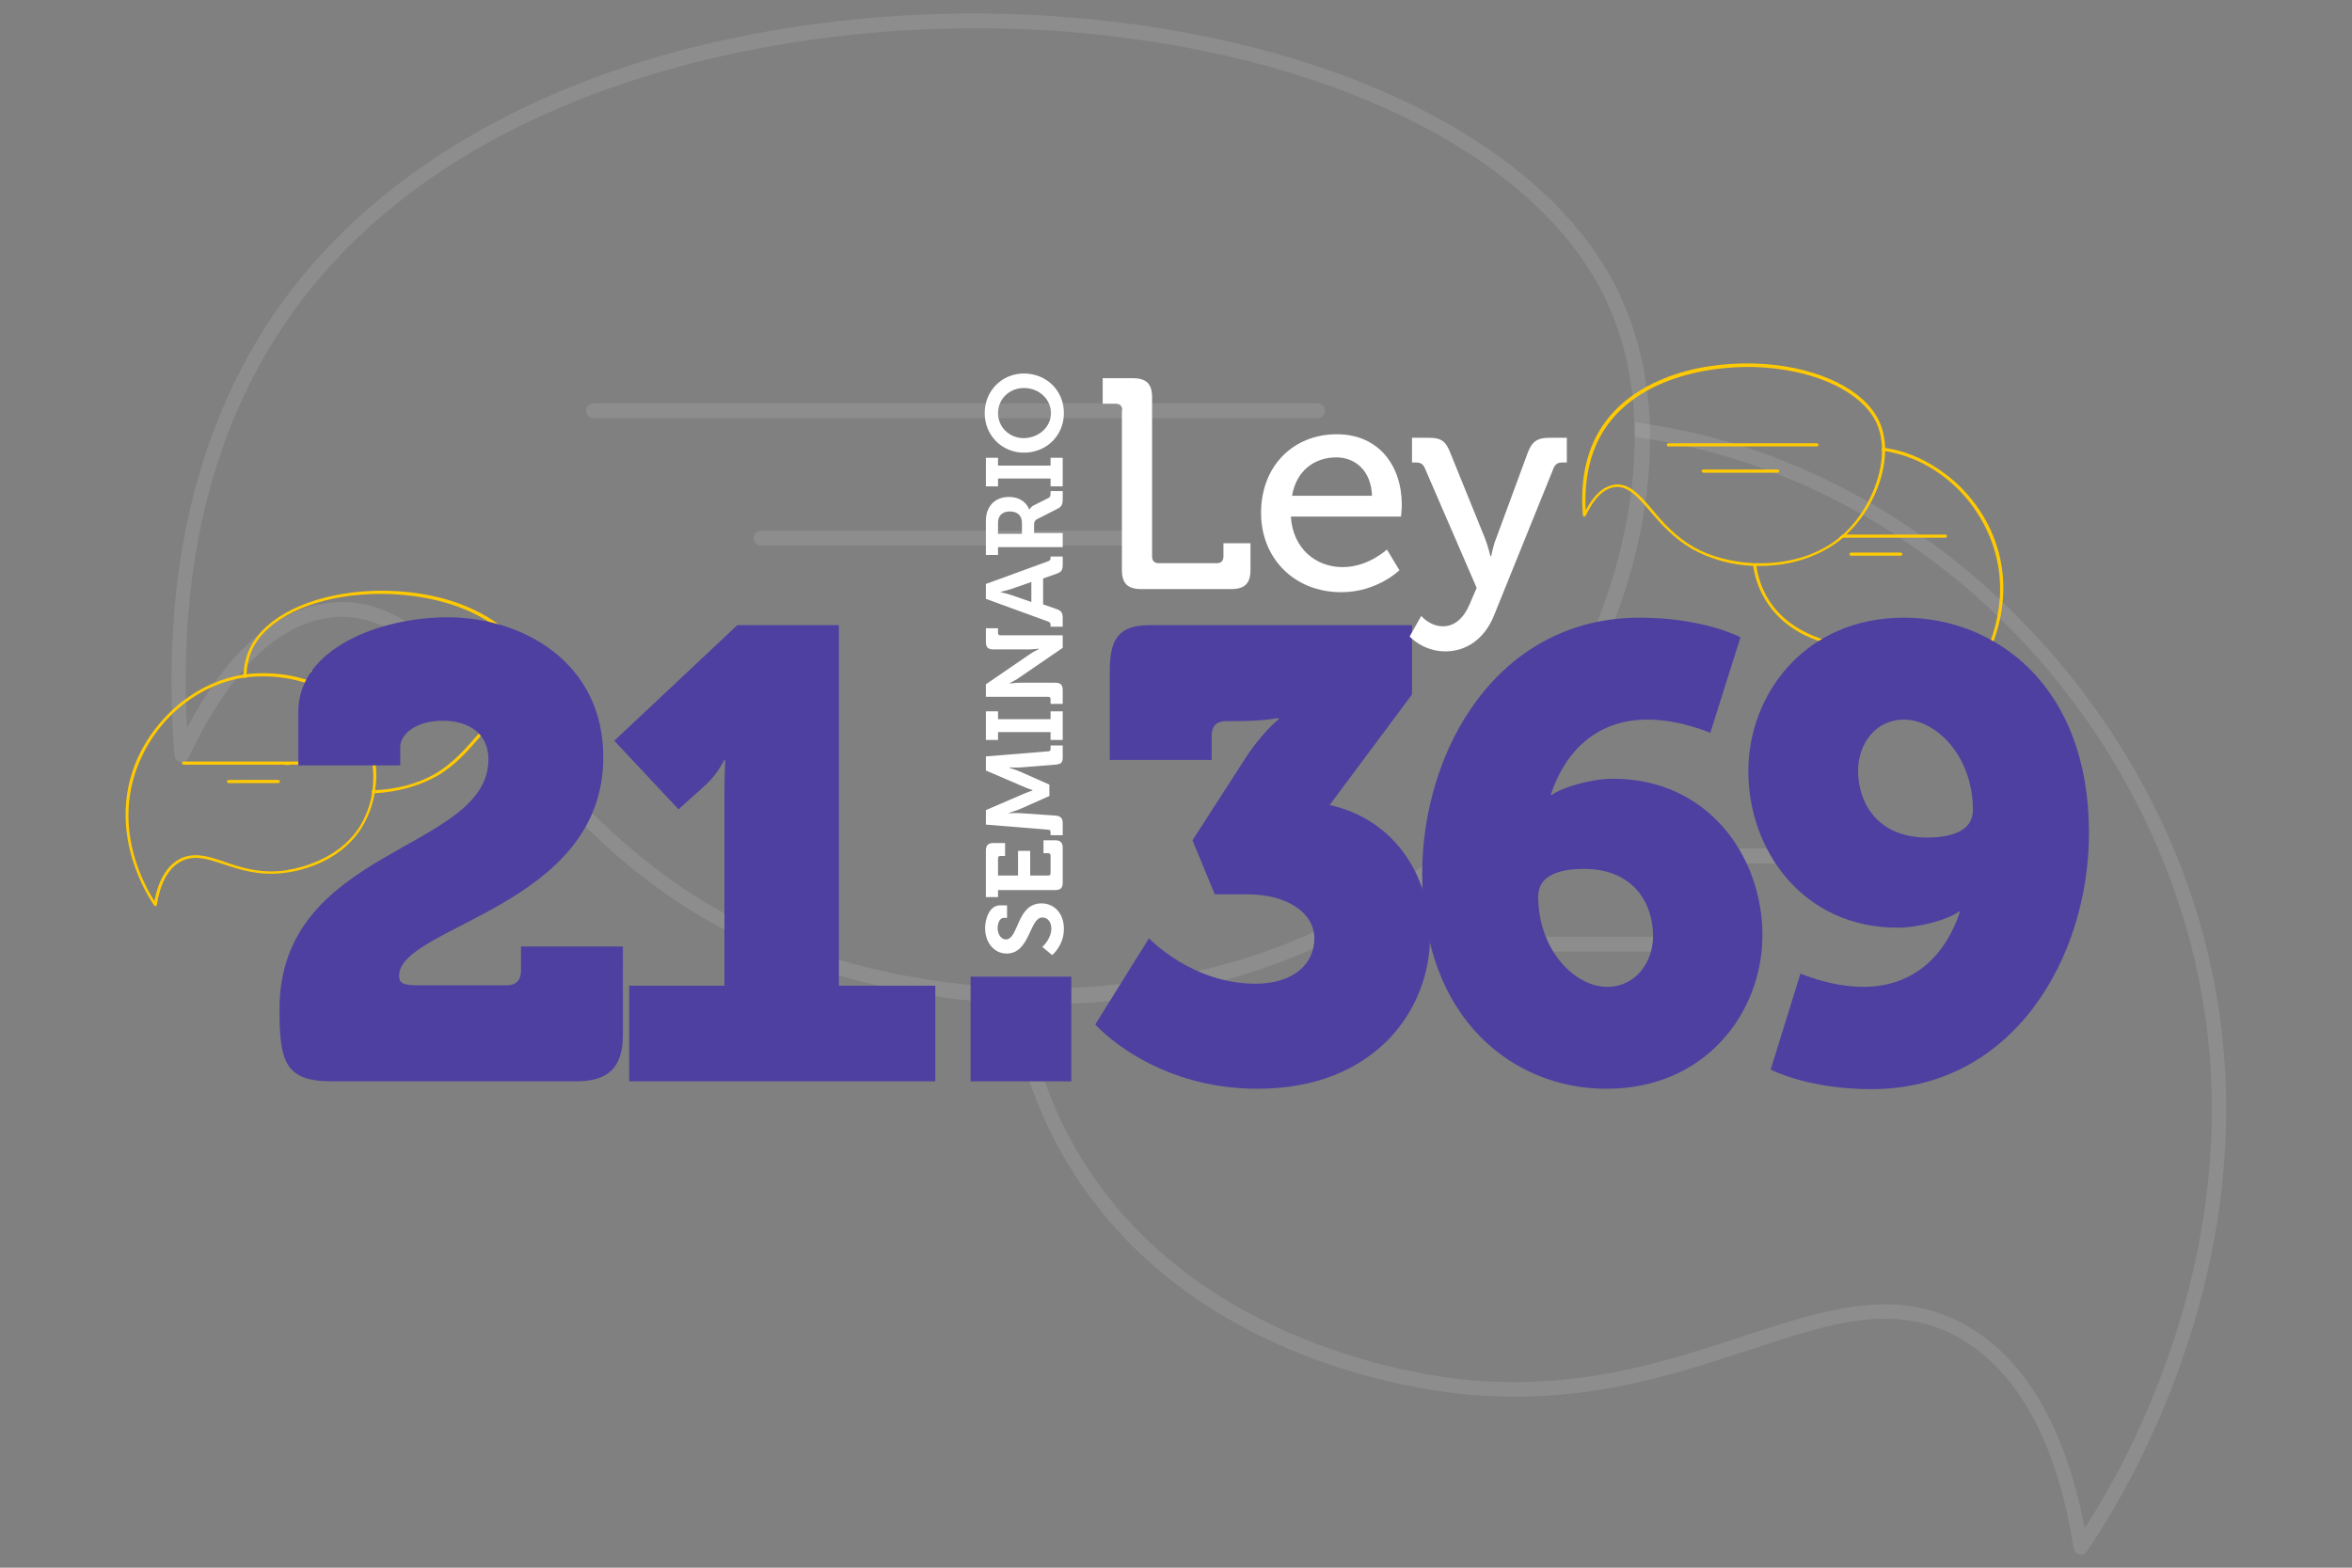 <?xml version="1.0" encoding="utf-8"?>
<!-- Generator: Adobe Illustrator 16.0.0, SVG Export Plug-In . SVG Version: 6.00 Build 0)  -->
<!DOCTYPE svg PUBLIC "-//W3C//DTD SVG 1.1//EN" "http://www.w3.org/Graphics/SVG/1.1/DTD/svg11.dtd">
<svg version="1.1" xmlns="http://www.w3.org/2000/svg" xmlns:xlink="http://www.w3.org/1999/xlink" x="0px" y="0px" width="600px"
	 height="400px" viewBox="0 0 600 400" style="enable-background:new 0 0 600 400;" xml:space="preserve">
<rect x="0" y="0" width="600" height="400" fill="#808080" stroke="none"/>
<style type="text/css">
<![CDATA[
	.st0{fill-rule:evenodd;clip-rule:evenodd;fill:#082A42;}
	.st1{fill:#E0E7EC;}
	.st2{fill:#E4322A;}
	.st3{fill:#E6332A;}
	.st4{fill:none;stroke:#885BE0;stroke-width:0.688;stroke-linecap:round;stroke-linejoin:round;stroke-miterlimit:12.346;}
	.st5{fill:#4E40A0;}
	.st6{fill:#806CCF;}
	.st7{fill:#B0BBC3;}
	.st8{fill:#EA3699;}
	.st9{fill:#885BE0;}
	.st10{fill:#F1EBFB;}
	.st11{fill:#5D5D5D;}
	.st12{fill:#F9E5FF;}
	.st13{fill:#F9FBEA;}
	.st14{clip-path:url(#SVGID_2_);}
	.st15{clip-path:url(#SVGID_4_);}
	.st16{fill:none;stroke:#082A42;stroke-width:0.575;stroke-miterlimit:10;}
	.st17{fill:#C1D32F;}
	.st18{fill:none;stroke:#E6EAEC;stroke-width:0.575;stroke-miterlimit:10;}
	.st19{fill:none;stroke:#FF4986;stroke-width:5.963;stroke-linecap:round;stroke-linejoin:round;stroke-miterlimit:10;}
	.st20{fill:#FAFAF2;}
	.st21{fill:#EA3699;stroke:#000000;stroke-width:6;stroke-linecap:round;stroke-linejoin:round;stroke-miterlimit:12.346;}
	.st22{fill:#9971D9;}
	.st23{fill:#FCDEEC;}
	.st24{fill:#FD5A37;}
	.st25{opacity:0.2;}
	.st26{opacity:0.5;}
	.st27{fill:#6125D6;}
	.st28{fill:#FFC200;}
	.st29{fill:#FFCA02;}
	.st30{fill:#FFFFFF;}
	.st31{fill:#885BE0;stroke:#6125D6;stroke-width:6;stroke-linecap:round;stroke-linejoin:round;stroke-miterlimit:12.346;}
	.st32{fill:none;}
	.st33{fill:none;stroke:#EA3699;stroke-width:4;stroke-linecap:round;stroke-linejoin:round;stroke-miterlimit:12.346;}
	.st34{fill:none;stroke:#C1D32F;stroke-width:2.298;stroke-miterlimit:10;}
	.st35{fill:none;stroke:#6125D6;stroke-width:6;stroke-linecap:round;stroke-linejoin:round;stroke-miterlimit:12.346;}
	.st36{fill:none;stroke:#E6332A;stroke-width:7;stroke-linecap:round;stroke-linejoin:round;stroke-miterlimit:10;}
	.st37{fill-rule:evenodd;clip-rule:evenodd;fill:#9773D8;}
	.st38{fill:#008AE8;}
	.st39{fill:none;stroke:#B7C7D4;stroke-miterlimit:10;}
	.st40{fill:#885BE0;stroke:#6125D6;stroke-width:1.032;stroke-linecap:round;stroke-linejoin:round;stroke-miterlimit:12.346;}
	.st41{fill:#082A42;}
	.st42{fill:none;stroke:#885BE0;stroke-width:4;stroke-linecap:round;stroke-linejoin:round;stroke-miterlimit:12.346;}
	.st43{fill:none;stroke:#000000;stroke-width:6;stroke-linecap:round;stroke-linejoin:round;stroke-miterlimit:12.346;}
	.st44{fill:none;stroke:#008AE8;stroke-width:2.298;stroke-miterlimit:10;}
	.st45{fill:#0F4570;}
	.st46{fill:none;stroke:#DCE1E5;stroke-width:5;stroke-miterlimit:10;}
	.st47{fill:none;stroke:#6125D6;stroke-width:1.032;stroke-linecap:round;stroke-linejoin:round;stroke-miterlimit:12.346;}
]]>
</style>
<g id="Capa_6">
</g>
<g id="Capa_3">
</g>
<g id="Capa_5">
</g>
<g id="Layer_2">
</g>
<g id="Layer_1" xmlns:vectornator="http://vectornator.io">
</g>
<g id="Capa_4">
	<g>
		<g>
			<g class="st26">
				<g class="st25">
					<g>
						<g>
							<path class="st30" d="M420.9,108.2c-0.5-12.2-3.2-24-8.5-34.7C393.7,36.3,340.1,9.8,272.5,4.4C233.8,1.3,193.7,5.8,159.7,17
								C121.6,29.6,91.3,50.4,72,77.1c-21.8,30.3-31.1,69.2-27.5,115.7c0.1,0.8,0.7,1.5,1.5,1.7c0.9,0.1,1.7-0.3,2-1
								c10.3-21.7,22.2-33.7,35.4-35.8c16.5-2.6,28.8,11.7,44.5,29.8c13.8,16,29.5,34.2,52.9,47.5c21.8,12.4,48.9,19.8,76.6,21
								c1.3,0.1,2.5,0.1,3.8,0.1c1.5,0,3.1,0.1,4.6,0.1c4.2,0,8.5-0.1,12.7-0.4c35.3-2.4,67.3-15,91.1-35.6c1.4-1.2,2.8-2.5,4.1-3.7
								c0.5-0.5,1-0.9,1.5-1.4c26.1-25.5,45.8-65.9,45.7-103C420.9,110.8,420.9,109.5,420.9,108.2z M372.6,212.4
								c-1.4,1.4-2.9,2.8-4.4,4.1c-1.4,1.3-2.9,2.5-4.4,3.7c-28.9,23.4-66.8,32.9-103.2,31.9c-1.3,0-2.5-0.1-3.8-0.1
								c-27.3-1.3-53.6-8.5-74.2-20.2c-22.8-13-38.3-30.9-51.9-46.7c-15-17.4-27.2-31.5-43.4-31.5c-1.5,0-3,0.1-4.5,0.4
								c-13.2,2-25,12.7-35.1,31.7c-2.2-42.5,7-78.3,27.2-106.3C118.8,18.6,208.6,3,272.2,8.1c66.3,5.3,118.7,31,136.8,67
								c5,10,7.5,21,7.9,32.5c0.1,1.3,0.1,2.5,0.1,3.8C417.1,147.8,397.7,187.9,372.6,212.4z"/>
						</g>
					</g>
					<g>
						<path class="st30" d="M336.1,106.7H151.4c-1,0-1.9-0.8-1.9-1.9s0.8-1.9,1.9-1.9h184.7c1,0,1.9,0.8,1.9,1.9
							S337.2,106.7,336.1,106.7z"/>
					</g>
					<g>
						<path class="st30" d="M287,139.2h-92.9c-1,0-1.9-0.8-1.9-1.9s0.8-1.9,1.9-1.9H287c1,0,1.9,0.8,1.9,1.9S288,139.2,287,139.2z"
							/>
					</g>
				</g>
				<g class="st25">
					<g>
						<g>
							<path class="st30" d="M556.8,222.3c-11.7-31-32.8-59.5-59.3-80.2c-23.2-18.1-49.4-29.6-76.6-33.8c-1.3-0.2-2.6-0.4-3.9-0.6
								c0.1,1.3,0.1,2.5,0.1,3.8c1.3,0.2,2.6,0.4,3.9,0.6c58.1,9.2,110,52.3,132.4,111.6c29.7,78.7-9.8,148.2-21.6,166.2
								c-4.9-25.7-15.1-43.1-30.2-51.7c-6.8-3.9-13.7-5.4-20.8-5.4c-11.3,0-23.1,3.9-36,8.1c-19.8,6.5-42.3,14-71.3,11.1
								c-11-1.1-67.1-8.9-96.4-54.5c-8-12.4-13.2-26.5-15.7-41.3c-0.2-1.3-0.4-2.6-0.6-4c-1.3,0-2.5-0.1-3.8-0.1
								c0.2,1.3,0.4,2.7,0.6,4c2.6,15.5,8,30.4,16.4,43.4c29.4,45.8,83.4,54.6,99.2,56.2c29.8,3,52.7-4.6,72.9-11.2
								c20.9-6.9,37.4-12.4,53.7-3.1c15,8.5,24.9,26.6,29.2,53.7c0.1,0.7,0.7,1.4,1.4,1.5c0.1,0,0.3,0.1,0.4,0.1
								c0.6,0,1.2-0.3,1.5-0.8C538.2,387.3,590.2,310.5,556.8,222.3z"/>
						</g>
					</g>
					<g>
						<path class="st30" d="M368.2,216.5h5.5h122.6c1,0,1.9,0.8,1.9,1.9c0,1-0.8,1.9-1.9,1.9H369.6h-5.8L368.2,216.5z"/>
					</g>
					<g>
						<path class="st30" d="M440.3,242.8h-62.1c-1,0-1.9-0.8-1.9-1.9c0-1,0.8-1.9,1.9-1.9h62.1c1,0,1.9,0.8,1.9,1.9
							C442.1,242,441.3,242.8,440.3,242.8z"/>
					</g>
				</g>
			</g>
			<g>
				<g>
					<g>
						<g>
							<path class="st29" d="M480.9,114.2c-0.1-2.5-0.6-4.9-1.7-7.1c-3.8-7.6-14.8-13.1-28.7-14.2c-7.9-0.6-16.2,0.3-23.1,2.6
								c-7.8,2.6-14,6.8-18,12.3c-4.5,6.2-6.4,14.2-5.6,23.7c0,0.2,0.1,0.3,0.3,0.3c0.2,0,0.3-0.1,0.4-0.2c2.1-4.4,4.6-6.9,7.3-7.3
								c3.4-0.5,5.9,2.4,9.1,6.1c2.8,3.3,6.1,7,10.8,9.7c4.5,2.5,10,4.1,15.7,4.3c0.3,0,0.5,0,0.8,0c0.3,0,0.6,0,0.9,0
								c0.9,0,1.7,0,2.6-0.1c7.2-0.5,13.8-3.1,18.7-7.3c0.3-0.2,0.6-0.5,0.8-0.8c0.1-0.1,0.2-0.2,0.3-0.3c5.4-5.2,9.4-13.5,9.4-21.1
								C480.9,114.7,480.9,114.5,480.9,114.2z M471,135.6c-0.3,0.3-0.6,0.6-0.9,0.8c-0.3,0.3-0.6,0.5-0.9,0.8
								c-5.9,4.8-13.7,6.7-21.1,6.5c-0.3,0-0.5,0-0.8,0c-5.6-0.3-11-1.7-15.2-4.1c-4.7-2.7-7.9-6.3-10.6-9.6
								c-3.1-3.6-5.6-6.4-8.9-6.4c-0.3,0-0.6,0-0.9,0.1c-2.7,0.4-5.1,2.6-7.2,6.5c-0.4-8.7,1.4-16,5.6-21.8
								c9-12.4,27.4-15.6,40.4-14.6c13.6,1.1,24.3,6.4,28,13.7c1,2,1.5,4.3,1.6,6.7c0,0.3,0,0.5,0,0.8
								C480.1,122.3,476.2,130.5,471,135.6z"/>
						</g>
					</g>
					<g>
						<path class="st29" d="M463.5,113.9h-37.9c-0.2,0-0.4-0.2-0.4-0.4c0-0.2,0.2-0.4,0.4-0.4h37.9c0.2,0,0.4,0.2,0.4,0.4
							C463.9,113.7,463.8,113.9,463.5,113.9z"/>
					</g>
					<g>
						<path class="st29" d="M453.5,120.6h-19c-0.2,0-0.4-0.2-0.4-0.4c0-0.2,0.2-0.4,0.4-0.4h19c0.2,0,0.4,0.2,0.4,0.4
							C453.9,120.4,453.7,120.6,453.5,120.6z"/>
					</g>
				</g>
				<g>
					<g>
						<g>
							<path class="st29" d="M508.8,137.6c-2.4-6.4-6.7-12.2-12.2-16.4c-4.8-3.7-10.1-6.1-15.7-6.9c-0.3,0-0.5-0.1-0.8-0.1
								c0,0.3,0,0.5,0,0.8c0.3,0,0.5,0.1,0.8,0.1c11.9,1.9,22.5,10.7,27.1,22.9c6.1,16.1-2,30.4-4.4,34.1c-1-5.3-3.1-8.8-6.2-10.6
								c-1.4-0.8-2.8-1.1-4.3-1.1c-2.3,0-4.7,0.8-7.4,1.7c-4.1,1.3-8.7,2.9-14.6,2.3c-2.2-0.2-13.8-1.8-19.8-11.2
								c-1.6-2.5-2.7-5.4-3.2-8.5c0-0.3-0.1-0.5-0.1-0.8c-0.3,0-0.5,0-0.8,0c0,0.3,0.1,0.5,0.1,0.8c0.5,3.2,1.6,6.2,3.4,8.9
								c6,9.4,17.1,11.2,20.3,11.5c6.1,0.6,10.8-0.9,14.9-2.3c4.3-1.4,7.7-2.5,11-0.6c3.1,1.8,5.1,5.5,6,11c0,0.2,0.1,0.3,0.3,0.3
								c0,0,0.1,0,0.1,0c0.1,0,0.2-0.1,0.3-0.2C505,171.4,515.6,155.7,508.8,137.6z"/>
						</g>
					</g>
					<g>
						<path class="st29" d="M470.1,136.4h1.1h25.1c0.2,0,0.4,0.2,0.4,0.4c0,0.2-0.2,0.4-0.4,0.4h-26h-1.2L470.1,136.4z"/>
					</g>
					<g>
						<path class="st29" d="M484.9,141.8h-12.7c-0.2,0-0.4-0.2-0.4-0.4c0-0.2,0.2-0.4,0.4-0.4h12.7c0.2,0,0.4,0.2,0.4,0.4
							C485.3,141.6,485.1,141.8,484.9,141.8z"/>
					</g>
				</g>
			</g>
			<g>
				<g>
					<g>
						<g>
							<path class="st29" d="M133.7,165.8c-4-5.5-10.2-9.7-18-12.3c-7-2.3-15.2-3.2-23.1-2.6c-13.9,1.1-24.8,6.5-28.7,14.2
								c-1.1,2.2-1.7,4.6-1.8,7.1c0,0.3,0,0.5,0,0.8c0.3,0,0.5-0.1,0.8-0.1c0-0.3,0-0.5,0-0.8c0.1-2.4,0.6-4.6,1.6-6.7
								c3.7-7.4,14.4-12.7,28-13.7c13-1,31.4,2.1,40.4,14.6c4.1,5.8,6,13.1,5.6,21.8c-2.1-3.9-4.5-6.1-7.2-6.5
								c-0.3-0.1-0.6-0.1-0.9-0.1c-3.3,0-5.8,2.9-8.9,6.4c-2.8,3.2-6,6.9-10.6,9.6c-4.2,2.4-9.6,3.9-15.2,4.1c-0.3,0-0.5,0-0.8,0
								c0,0.3-0.1,0.5-0.1,0.8c0.3,0,0.5,0,0.8,0c5.7-0.3,11.2-1.8,15.7-4.3c4.8-2.7,8-6.5,10.8-9.7c3.2-3.7,5.7-6.6,9.1-6.1
								c2.7,0.4,5.2,2.9,7.3,7.3c0.1,0.2,0.2,0.2,0.4,0.2c0.2,0,0.3-0.2,0.3-0.3C140.1,180,138.2,172,133.7,165.8z M71.9,194.4
								c0.3,0.3,0.6,0.5,0.8,0.8h1.2c-0.3-0.2-0.6-0.5-0.9-0.8H71.9z"/>
						</g>
					</g>
					<g>
						<path class="st29" d="M79.6,171.9h37.9c0.2,0,0.4-0.2,0.4-0.4c0-0.2-0.2-0.4-0.4-0.4H79.6c-0.2,0-0.4,0.2-0.4,0.4
							C79.2,171.7,79.4,171.9,79.6,171.9z"/>
					</g>
					<g>
						<path class="st29" d="M89.7,178.5h19c0.2,0,0.4-0.2,0.4-0.4s-0.2-0.4-0.4-0.4h-19c-0.2,0-0.4,0.2-0.4,0.4
							S89.5,178.5,89.7,178.5z"/>
					</g>
				</g>
				<g>
					<g>
						<g>
							<path class="st29" d="M91.6,183.3c-7.4-11-20.5-11.7-25.8-11.5c-0.9,0-1.8,0.1-2.8,0.2c-0.3,0-0.5,0.1-0.8,0.1
								c-5.6,0.9-10.9,3.2-15.7,6.9c-5.4,4.2-9.8,10.1-12.2,16.4c-6.8,18.1,3.8,33.8,5,35.6c0.1,0.1,0.2,0.2,0.3,0.2
								c0,0,0.1,0,0.1,0c0.2,0,0.3-0.2,0.3-0.3c0.9-5.5,2.9-9.3,6-11c3.4-1.9,6.7-0.8,11,0.6c4.1,1.4,8.8,2.9,14.9,2.3
								c3.2-0.3,14.3-2.1,20.3-11.5c1.7-2.7,2.8-5.7,3.4-8.9c0-0.3,0.1-0.5,0.1-0.8C96.7,195.4,95.2,188.7,91.6,183.3z M94.9,202.5
								c-0.5,3-1.6,5.9-3.2,8.5c-6,9.3-17.5,10.9-19.8,11.2c-5.9,0.6-10.6-0.9-14.6-2.3c-2.6-0.9-5.1-1.7-7.4-1.7
								c-1.4,0-2.9,0.3-4.3,1.1c-3.1,1.8-5.2,5.3-6.2,10.6c-2.4-3.7-10.5-17.9-4.4-34.1c4.6-12.2,15.2-21,27.1-22.9
								c0.3,0,0.5-0.1,0.8-0.1c0.9-0.1,1.9-0.2,2.8-0.2c5.2-0.2,18,0.5,25.2,11.2c3.5,5.3,4.9,11.8,4.1,17.9
								C95,201.9,95,202.2,94.9,202.5z"/>
						</g>
					</g>
					<g>
						<path class="st29" d="M82.7,194.7c0,0.2-0.2,0.4-0.4,0.4H46.8c-0.2,0-0.4-0.2-0.4-0.4s0.2-0.4,0.4-0.4h35.6
							C82.6,194.4,82.7,194.5,82.7,194.7z"/>
					</g>
					<g>
						<path class="st29" d="M58.3,199.8H71c0.2,0,0.4-0.2,0.4-0.4c0-0.2-0.2-0.4-0.4-0.4H58.3c-0.2,0-0.4,0.2-0.4,0.4
							C57.9,199.6,58.1,199.8,58.3,199.8z"/>
					</g>
				</g>
			</g>
		</g>
	</g>
	<g>
		<g>
			<path class="st5" d="M124.6,193.7c0-6.5-5-9.8-11.6-9.8c-7.3,0-10.9,3.7-10.9,6.7v4.7h-26v-13.7c0-16.1,20.8-24.1,38.1-24.1
				c19,0,39.7,11.4,39.7,35.7c0,38.3-52.1,43-52.1,55.8c0,2,1.3,2.4,4.9,2.4h22.6c2.3,0,3.6-1.3,3.6-3.6v-6.3h26V264
				c0,8.3-3.6,11.9-11.9,11.9H84.5c-12,0-13.2-5.4-13.2-18.4C71.3,216,124.6,217.3,124.6,193.7z"/>
			<path class="st5" d="M160.4,251.5h24.4V203c0-4.4,0.2-9,0.2-9h-0.3c0,0-1.5,3.3-4.6,6.2l-7,6.3L156.7,189l31.4-29.5H214v92h24.6
				v24.4h-78.1V251.5z"/>
			<path class="st5" d="M247.6,249.2h25.7v26.7h-25.7V249.2z"/>
			<path class="st5" d="M293.1,239.4c0,0,10.9,11.6,27.2,11.6c9.6,0,15-5,15-11.6c0-6.2-6.5-11.2-17.1-11.2h-8.3l-5.7-13.8l12.9-20
				c4.7-7.5,9.1-10.9,9.1-10.9v-0.3c0,0-3.7,0.8-11.1,0.8h-2.4c-2.3,0-3.6,1.3-3.6,3.6v6.3h-26v-22.5c0-8.3,2.1-11.9,10.4-11.9h66.7
				v17.7l-21,28.2c16.6,3.7,25.6,18.1,25.6,33.5c0,19-14.3,38.9-44,38.9c-27,0-41.4-16.4-41.4-16.4L293.1,239.4z"/>
			<path class="st5" d="M362.8,223c0-31.9,19.4-65.4,55.5-65.4c16.3,0,25.7,5,25.7,5l-7.7,24.4c0,0-7.7-3.4-16-3.4
				c-13.3,0-21.2,8.5-24.7,19.2h0.3c2.8-2,10.1-4.1,15.6-4.1c24.3,0,38.1,19.9,38.1,39.9c0,19.7-14.5,39.2-39.7,39.2
				C386.5,277.9,362.8,260.4,362.8,223z M410,251.8c7.2,0,11.7-6.2,11.7-13c0-8.3-5-17.1-17.6-17.1c-6.2,0-11.7,1.6-11.7,7
				C392.4,242.5,401.8,251.8,410,251.8z"/>
			<path class="st5" d="M459.3,248.4c0,0,7.7,3.4,16,3.4c13.3,0,21.2-8.5,24.7-19.2h-0.3c-2.6,2-10.1,4.1-15.6,4.1
				c-24.3,0-38.1-19.9-38.1-39.9c0-19.7,14.5-39.2,39.7-39.2c23.4,0,47.2,17.4,47.2,54.9c0,31.9-19.4,65.4-55.5,65.4
				c-16.3,0-25.7-5-25.7-5L459.3,248.4z M503.3,206.7c0-13.8-9.4-23.1-17.6-23.1c-7.2,0-11.7,6.2-11.7,13c0,8.3,5,17.1,17.6,17.1
				C497.7,213.7,503.3,212.1,503.3,206.7z"/>
		</g>
		<g>
			<g>
				<path class="st30" d="M286.3,104.7c0-1.1-0.6-1.7-1.7-1.7h-3.3v-6.5h7.7c3.4,0,4.9,1.4,4.9,4.9V142c0,1.1,0.6,1.7,1.7,1.7h14.8
					c1.1,0,1.7-0.6,1.7-1.7v-3.4h6.9v6.8c0,3.4-1.4,4.9-4.9,4.9h-23c-3.4,0-4.9-1.4-4.9-4.9V104.7z"/>
				<path class="st30" d="M341,110.8c10.8,0,16.6,8.1,16.6,18c0,1-0.2,3-0.2,3h-28.1c0.5,8.2,6.4,12.9,13.2,12.9
					c6.6,0,11.3-4.5,11.3-4.5l3.2,5.3c0,0-5.7,5.6-14.8,5.6c-12.2,0-20.5-8.8-20.5-20.2C321.7,118.7,330.1,110.8,341,110.8z
					 M350,126.5c-0.2-6.4-4.3-9.8-9.1-9.8c-5.6,0-10.2,3.4-11.3,9.8H350z"/>
				<path class="st30" d="M368.1,159.8c3,0,5.3-2.1,6.8-5.6l1.8-4.2l-13.2-30.5c-0.5-1.2-1.2-1.5-2.4-1.5h-0.9v-6.3h4.3
					c3.1,0,4.3,0.8,5.5,3.9l8.8,21.7c0.8,2,1.4,4.6,1.4,4.6h0.2c0,0,0.5-2.7,1.3-4.6l8-21.7c1.1-3,2.5-3.9,5.6-3.9h4.4v6.3h-1
					c-1.2,0-1.9,0.3-2.4,1.5l-15.2,37.6c-2.4,5.9-7,9.1-12.4,9.1c-5.7,0-9.1-3.8-9.1-3.8l3-5.3C362.5,157.2,364.8,159.8,368.1,159.8
					z"/>
			</g>
		</g>
		<g>
			<g>
				<path class="st30" d="M265.9,241.6c0,0,2.3-2,2.3-4.7c0-1.5-0.8-2.8-2.3-2.8c-3.3,0-3.1,9.2-9.1,9.2c-3.2,0-5.5-2.8-5.5-6.5
					c0-2.3,1.1-5.8,3.8-5.8h1.8v3.2H256c-0.9,0-1.5,1.3-1.5,2.6c0,1.6,0.9,2.9,2.1,2.9c3.3,0,2.7-9.2,9.1-9.2c3.1,0,5.7,2.4,5.7,6.5
					c0,4.3-3,6.7-3,6.7L265.9,241.6z"/>
				<path class="st30" d="M254.6,227.1v1.8h-3.1V217c0-1.3,0.6-1.9,1.9-1.9h3v3.3h-1.2c-0.4,0-0.6,0.2-0.6,0.6v4.4h5.1v-6.3h3.1v6.3
					h4.6c0.4,0,0.6-0.2,0.6-0.6v-4.5c0-0.4-0.2-0.6-0.6-0.6h-1.2v-3.3h3c1.3,0,1.9,0.6,1.9,1.9v8.9c0,1.3-0.5,1.9-1.9,1.9H254.6z"/>
				<path class="st30" d="M268,213.2v-0.9c0-0.4-0.2-0.6-0.6-0.6l-15.9-1.3v-3.7l9.3-4c1.1-0.5,2.6-1,2.6-1v-0.1c0,0-1.5-0.5-2.6-1
					l-9.3-4V193l15.9-1.3c0.4,0,0.6-0.2,0.6-0.6v-0.9h3.1v3.1c0,1.3-0.5,1.7-1.9,1.8l-8.7,0.7c-1.3,0.1-3,0-3,0v0.1
					c0,0,1.9,0.6,3,1.1l7.2,3.2v2.9l-7.2,3.2c-1.1,0.5-3.1,1.1-3.1,1.1v0.1c0,0,1.8-0.1,3.1,0l8.7,0.6c1.3,0.1,1.9,0.6,1.9,1.9v3.1
					H268z"/>
				<path class="st30" d="M268,188.8v-2h-13.4v2h-3.1v-7.3h3.1v2H268v-2h3.1v7.3H268z"/>
				<path class="st30" d="M268,179.6v-1.2c0-0.4-0.2-0.6-0.6-0.6h-15.9v-3.2l10.8-7.4c1.1-0.8,2.7-1.6,2.7-1.6v-0.1
					c0,0-1.6,0.2-2.7,0.2h-8.9c-1.3,0-1.9-0.5-1.9-1.9v-3.5h3.1v1.2c0,0.4,0.2,0.6,0.6,0.6h15.9v3.2l-10.8,7.4
					c-1.1,0.8-2.7,1.6-2.7,1.6v0.1c0,0,1.6-0.2,2.7-0.2h8.9c1.3,0,1.9,0.5,1.9,1.9v3.5H268z"/>
				<path class="st30" d="M268,159.9v-0.4c0-0.5-0.1-0.7-0.6-0.9l-15.9-5.8v-3.8l15.9-5.8c0.5-0.2,0.6-0.4,0.6-0.9V142h3.1v2.1
					c0,1.4-0.4,1.9-1.6,2.3l-3.4,1.2v6.6l3.4,1.2c1.2,0.4,1.6,0.9,1.6,2.3v2.2H268z M263.1,148.5l-4.9,1.7c-1.1,0.4-2.9,0.8-2.9,0.8
					v0.1c0,0,1.8,0.4,2.9,0.8l4.9,1.7V148.5z"/>
				<path class="st30" d="M254.6,139.8v1.8h-3.1v-8.7c0-3.6,2.2-6.1,5.9-6.1c3.5,0,5,2.4,5.1,3.2h0.1c0,0,0.3-0.6,1-1l3.8-1.9
					c0.6-0.3,0.6-0.8,0.6-1.4v-0.4h3.1v1.9c0,1.5-0.2,2.1-1.5,2.7l-4.9,2.5c-0.8,0.4-0.9,0.8-0.9,1.8v1.8h7.3v3.6H254.6z
					 M260.7,133.4c0-1.8-1.1-2.9-3.1-2.9c-1.9,0-3,1.1-3,2.8v2.9h6.1V133.4z"/>
				<path class="st30" d="M268,124.1v-2h-13.4v2h-3.1v-7.3h3.1v2H268v-2h3.1v7.3H268z"/>
				<path class="st30" d="M251.2,105.4c0-5.7,4.4-10.1,10-10.1c5.7,0,10.2,4.3,10.2,10.1s-4.5,10.1-10.2,10.1
					C255.6,115.5,251.2,111.1,251.2,105.4z M268.1,105.4c0-3.5-3-6.4-6.9-6.4c-3.7,0-6.6,2.8-6.6,6.4s2.9,6.4,6.6,6.4
					C265.1,111.7,268.1,108.9,268.1,105.4z"/>
			</g>
		</g>
	</g>
</g>
</svg>
